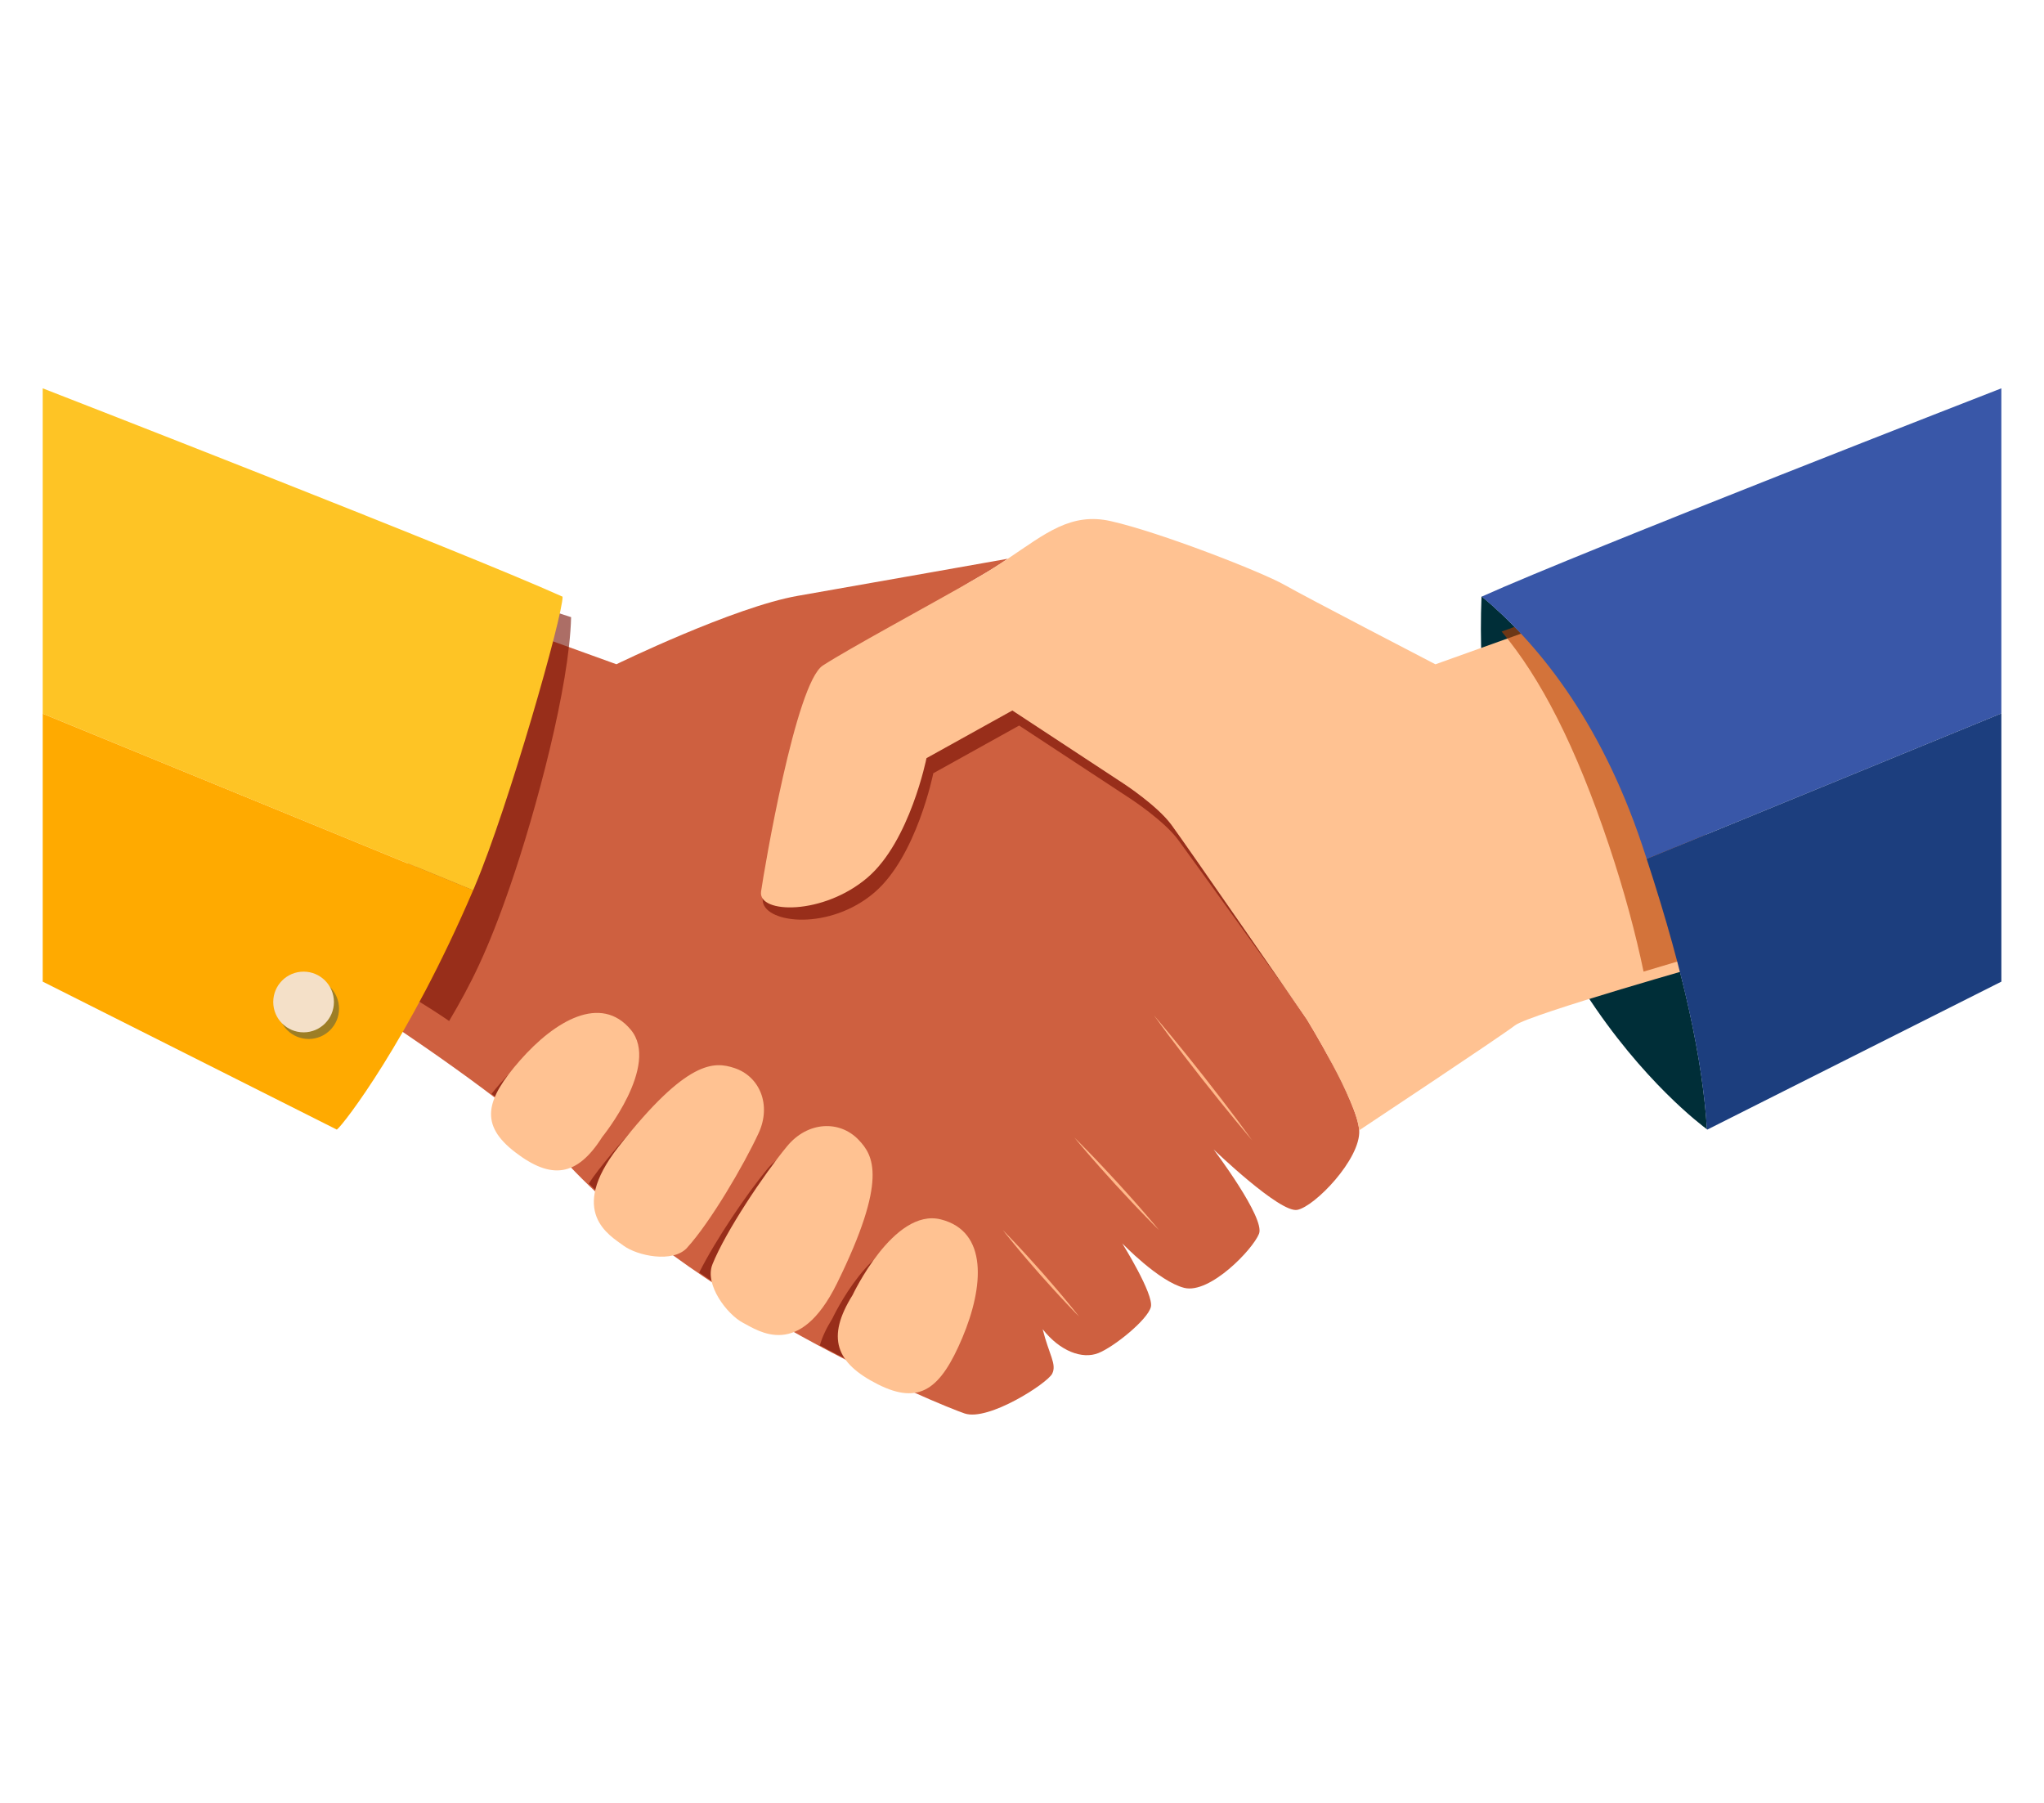 <svg width="144" height="127" viewBox="0 0 144 127" fill="none" xmlns="http://www.w3.org/2000/svg">
<path d="M104.397 42.02C104.397 42.02 104.38 42.028 104.372 42.032C103.382 66.954 119.604 79.072 120.259 79.552C119.961 74.863 118.734 68.595 115.69 59.51C112.678 50.537 108.171 45.16 104.397 42.02Z" fill="#002E38"/>
<path d="M92.053 71.78C92.053 71.78 83.536 59.456 82.529 58.093C81.522 56.73 79.169 55.197 79.169 55.197L71.327 50.043C71.327 50.043 57.362 48.486 59.264 47.255C61.169 46.021 65.051 42.872 68.97 40.631C69.711 40.209 70.378 39.778 71 39.359C71 39.359 60.676 41.191 56.198 41.973C51.715 42.756 43.426 46.791 43.426 46.791L35.36 43.879L33.79 43.544L25.836 70.774L26.843 71.668C26.843 71.668 36.59 78.056 39.167 81.081C48.468 91.727 66.281 99.01 67.963 99.57C69.645 100.129 73.788 97.44 74.127 96.769C74.463 96.098 73.904 95.423 73.456 93.633C74.691 95.203 76.257 95.762 77.38 95.315C78.502 94.868 80.851 92.962 81.079 92.067C81.303 91.172 79.061 87.585 79.061 87.585C79.061 87.585 81.638 90.273 83.432 90.721C85.226 91.168 88.25 88.032 88.698 86.909C89.145 85.791 85.499 80.969 85.499 80.969C85.499 80.969 90.156 85.451 91.386 85.228C92.621 85.004 95.868 81.64 95.757 79.626C95.645 77.613 92.057 71.784 92.057 71.784L92.053 71.78Z" fill="#CE6040"/>
<path opacity="0.6" d="M59.072 81.93C57.725 80.517 55.472 80.633 54.03 82.382C52.626 84.088 50.434 87.299 49.258 89.644C51.636 91.268 53.521 92.428 55.803 93.695C56.205 93.19 56.744 92.585 57.195 91.798C61.114 84.987 60.103 83.011 59.072 81.926V81.93Z" fill="#750E00"/>
<path opacity="0.6" d="M50.313 76.863C48.933 76.416 47.02 76.209 42.148 82.439C41.891 82.767 41.671 83.081 41.477 83.38C43.399 85.248 45.052 86.632 47.276 88.231C48.668 87.216 51.154 83.363 52.041 81.445C52.96 79.452 52.111 77.439 50.317 76.859L50.313 76.863Z" fill="#750E00"/>
<path opacity="0.6" d="M64.867 87.536C61.54 86.695 58.64 92.88 58.64 92.88C58.209 93.572 57.919 94.197 57.758 94.773C60.625 96.31 62.663 97.279 64.535 98.104C64.995 97.478 65.525 96.853 66.031 95.862C67.767 92.478 68.193 88.377 64.867 87.536Z" fill="#750E00"/>
<path opacity="0.6" d="M43.026 74.167C40.926 71.657 37.699 73.525 35.242 76.317C35.019 76.574 34.816 76.819 34.625 77.055C36.576 78.529 38.378 80.017 39.286 81.081C39.683 81.537 39.629 81.637 40.056 82.076C40.218 81.86 40.852 81.4 41.017 81.144C41.017 81.144 45.131 76.674 43.026 74.163V74.167Z" fill="#750E00"/>
<path opacity="0.6" d="M106.249 69.562C110.467 67.146 114.928 65.233 119.651 64.242L112.248 44.042L101.601 47.854C101.601 47.854 92.525 43.148 90.954 42.253C89.384 41.358 82.213 38.553 78.742 37.77C75.925 37.133 74.139 38.636 71.471 40.422C70.85 40.836 70.183 41.267 69.441 41.694C65.518 43.935 60.344 46.71 58.442 47.941C56.537 49.175 53.496 61.956 53.74 63.513C53.985 65.079 58.476 65.547 61.603 62.871C64.582 60.323 65.75 54.47 65.75 54.47L71.799 51.11L79.641 56.264C79.641 56.264 81.994 57.796 83 59.159C84.007 60.522 92.525 72.374 92.525 72.374C92.525 72.374 93.933 75.018 95.01 77.222C98.063 73.82 102.268 71.844 106.245 69.57L106.249 69.562Z" fill="#750E00"/>
<path d="M111.773 42.984L101.126 46.795C101.126 46.795 92.049 42.089 90.479 41.194C88.909 40.3 81.738 37.495 78.266 36.712C75.449 36.074 73.664 37.578 70.996 39.363C70.374 39.778 69.707 40.208 68.966 40.635C65.043 42.876 59.869 45.652 57.967 46.882C56.061 48.117 53.841 61.237 53.617 62.807C53.394 64.377 58 64.489 61.124 61.812C64.102 59.261 65.271 53.407 65.271 53.407L71.323 50.047L79.165 55.201C79.165 55.201 81.518 56.734 82.525 58.096C83.532 59.459 92.049 71.784 92.049 71.784C92.049 71.784 95.637 77.613 95.749 79.626C95.749 79.626 105.72 73.014 106.731 72.231C107.738 71.448 120.849 67.749 120.849 67.749L111.773 42.984Z" fill="#FFC292"/>
<path d="M81.289 71.516C81.289 71.516 81.745 72.046 82.416 72.858C82.747 73.264 83.133 73.74 83.551 74.25C83.961 74.763 84.396 75.31 84.831 75.857C85.262 76.412 85.689 76.963 86.091 77.481C86.488 78.003 86.857 78.492 87.176 78.91C87.801 79.755 88.212 80.323 88.212 80.323C88.212 80.323 87.756 79.793 87.085 78.981C86.753 78.575 86.368 78.098 85.95 77.589C85.54 77.075 85.105 76.528 84.669 75.981C84.239 75.426 83.812 74.875 83.41 74.358C83.012 73.835 82.644 73.347 82.325 72.928C81.699 72.083 81.289 71.516 81.289 71.516Z" fill="#FFB88A"/>
<path d="M75.688 80.129C75.688 80.129 76.085 80.514 76.661 81.111C76.947 81.409 77.287 81.753 77.639 82.134C77.991 82.515 78.368 82.917 78.745 83.323C79.114 83.733 79.482 84.143 79.83 84.528C80.178 84.914 80.489 85.282 80.762 85.593C81.305 86.223 81.653 86.65 81.653 86.65C81.653 86.65 81.255 86.264 80.68 85.668C80.394 85.369 80.054 85.026 79.702 84.644C79.35 84.263 78.973 83.862 78.596 83.456C78.227 83.045 77.858 82.635 77.51 82.25C77.162 81.865 76.852 81.496 76.578 81.185C76.035 80.556 75.688 80.129 75.688 80.129Z" fill="#FFB88A"/>
<path d="M70.648 86.648C70.648 86.648 71.009 87.009 71.531 87.564C71.788 87.846 72.098 88.165 72.417 88.521C72.736 88.873 73.076 89.254 73.416 89.631C73.747 90.016 74.083 90.398 74.393 90.758C74.704 91.118 74.986 91.462 75.23 91.756C75.715 92.345 76.026 92.746 76.026 92.746C76.026 92.746 75.665 92.386 75.143 91.831C74.886 91.549 74.576 91.23 74.257 90.874C73.938 90.522 73.598 90.141 73.258 89.764C72.927 89.379 72.591 88.997 72.281 88.637C71.97 88.276 71.688 87.933 71.444 87.638C70.959 87.05 70.648 86.648 70.648 86.648Z" fill="#FFB88A"/>
<path opacity="0.6" d="M113.896 41.586L105.789 44.486C108.54 47.755 111.005 52.544 113.341 59.512C114.46 62.851 115.239 65.805 115.79 68.443C119.365 67.362 122.973 66.347 122.973 66.347L113.896 41.582V41.586Z" fill="#B53E00"/>
<path opacity="0.6" d="M40.234 43.474L36.422 42.244L34.852 42.145L26.898 69.375L27.905 69.565C27.905 69.565 30.01 70.8 31.642 71.922C33.175 69.321 34.331 67.067 35.934 62.427C37.757 57.154 40.122 48.334 40.234 43.478V43.474Z" fill="#750E00"/>
<path d="M3.008 50.27V69.148L23.726 79.571C23.726 79.571 23.734 79.563 23.75 79.554C24.177 79.24 28.8 73.299 33.333 62.71L3.008 50.27Z" fill="#FFAA00"/>
<path d="M33.453 62.428C35.814 56.864 39.679 43.276 39.633 42.033C39.625 42.033 39.617 42.025 39.609 42.021C32.62 38.868 3.008 27.355 3.008 27.355V50.273L33.333 62.714C33.374 62.618 33.415 62.527 33.453 62.432V62.428Z" fill="#FEC425"/>
<path d="M140.996 27.355C140.996 27.355 111.384 38.872 104.391 42.025C108.165 45.165 112.672 50.542 115.684 59.515C115.796 59.851 115.903 60.178 116.011 60.505L140.996 50.256V27.36V27.355Z" fill="#3957A8"/>
<path d="M116.008 60.503C118.812 69.049 119.968 75.04 120.254 79.555C120.267 79.564 120.279 79.572 120.279 79.572L140.997 69.149V50.254L116.012 60.503H116.008Z" fill="#1C3E7E"/>
<path opacity="0.4" d="M23.885 71.052C23.885 72.232 22.928 73.189 21.747 73.189C20.566 73.189 19.609 72.232 19.609 71.052C19.609 69.871 20.566 68.914 21.747 68.914C22.928 68.914 23.885 69.871 23.885 71.052Z" fill="#0A3E5E"/>
<path d="M23.525 70.583C23.525 71.764 22.568 72.721 21.388 72.721C20.207 72.721 19.25 71.764 19.25 70.583C19.25 69.402 20.207 68.445 21.388 68.445C22.568 68.445 23.525 69.402 23.525 70.583Z" fill="#F4E0C8"/>
<path d="M50.192 89.061C51.128 86.733 53.816 82.727 55.449 80.746C56.89 78.994 59.144 78.882 60.49 80.295C61.526 81.38 62.578 83.066 58.966 90.403C56.302 95.813 53.448 93.754 52.342 93.179C51.24 92.603 49.612 90.502 50.192 89.065V89.061Z" fill="#FFC292"/>
<path d="M48.408 87.891C50.045 86.097 52.406 82.066 53.446 79.816C54.366 77.824 53.516 75.81 51.723 75.23C50.343 74.783 48.429 74.576 43.557 80.806C39.966 85.401 42.957 87.025 43.926 87.746C44.891 88.462 47.406 88.997 48.413 87.891H48.408Z" fill="#FFC292"/>
<path d="M60.058 91.243C60.058 91.243 62.958 85.058 66.285 85.899C69.612 86.74 69.313 90.634 67.801 94.226C66.285 97.817 64.818 99.015 61.836 97.511C58.857 96.007 58.211 94.205 60.058 91.239V91.243Z" fill="#FFC292"/>
<path d="M42.425 80.095C42.425 80.095 46.539 75.041 44.434 72.531C42.334 70.02 39.107 71.888 36.65 74.681C34.193 77.473 33.771 79.233 36.298 81.168C38.825 83.107 40.644 82.912 42.425 80.095Z" fill="#FFC292"/>
</svg>
